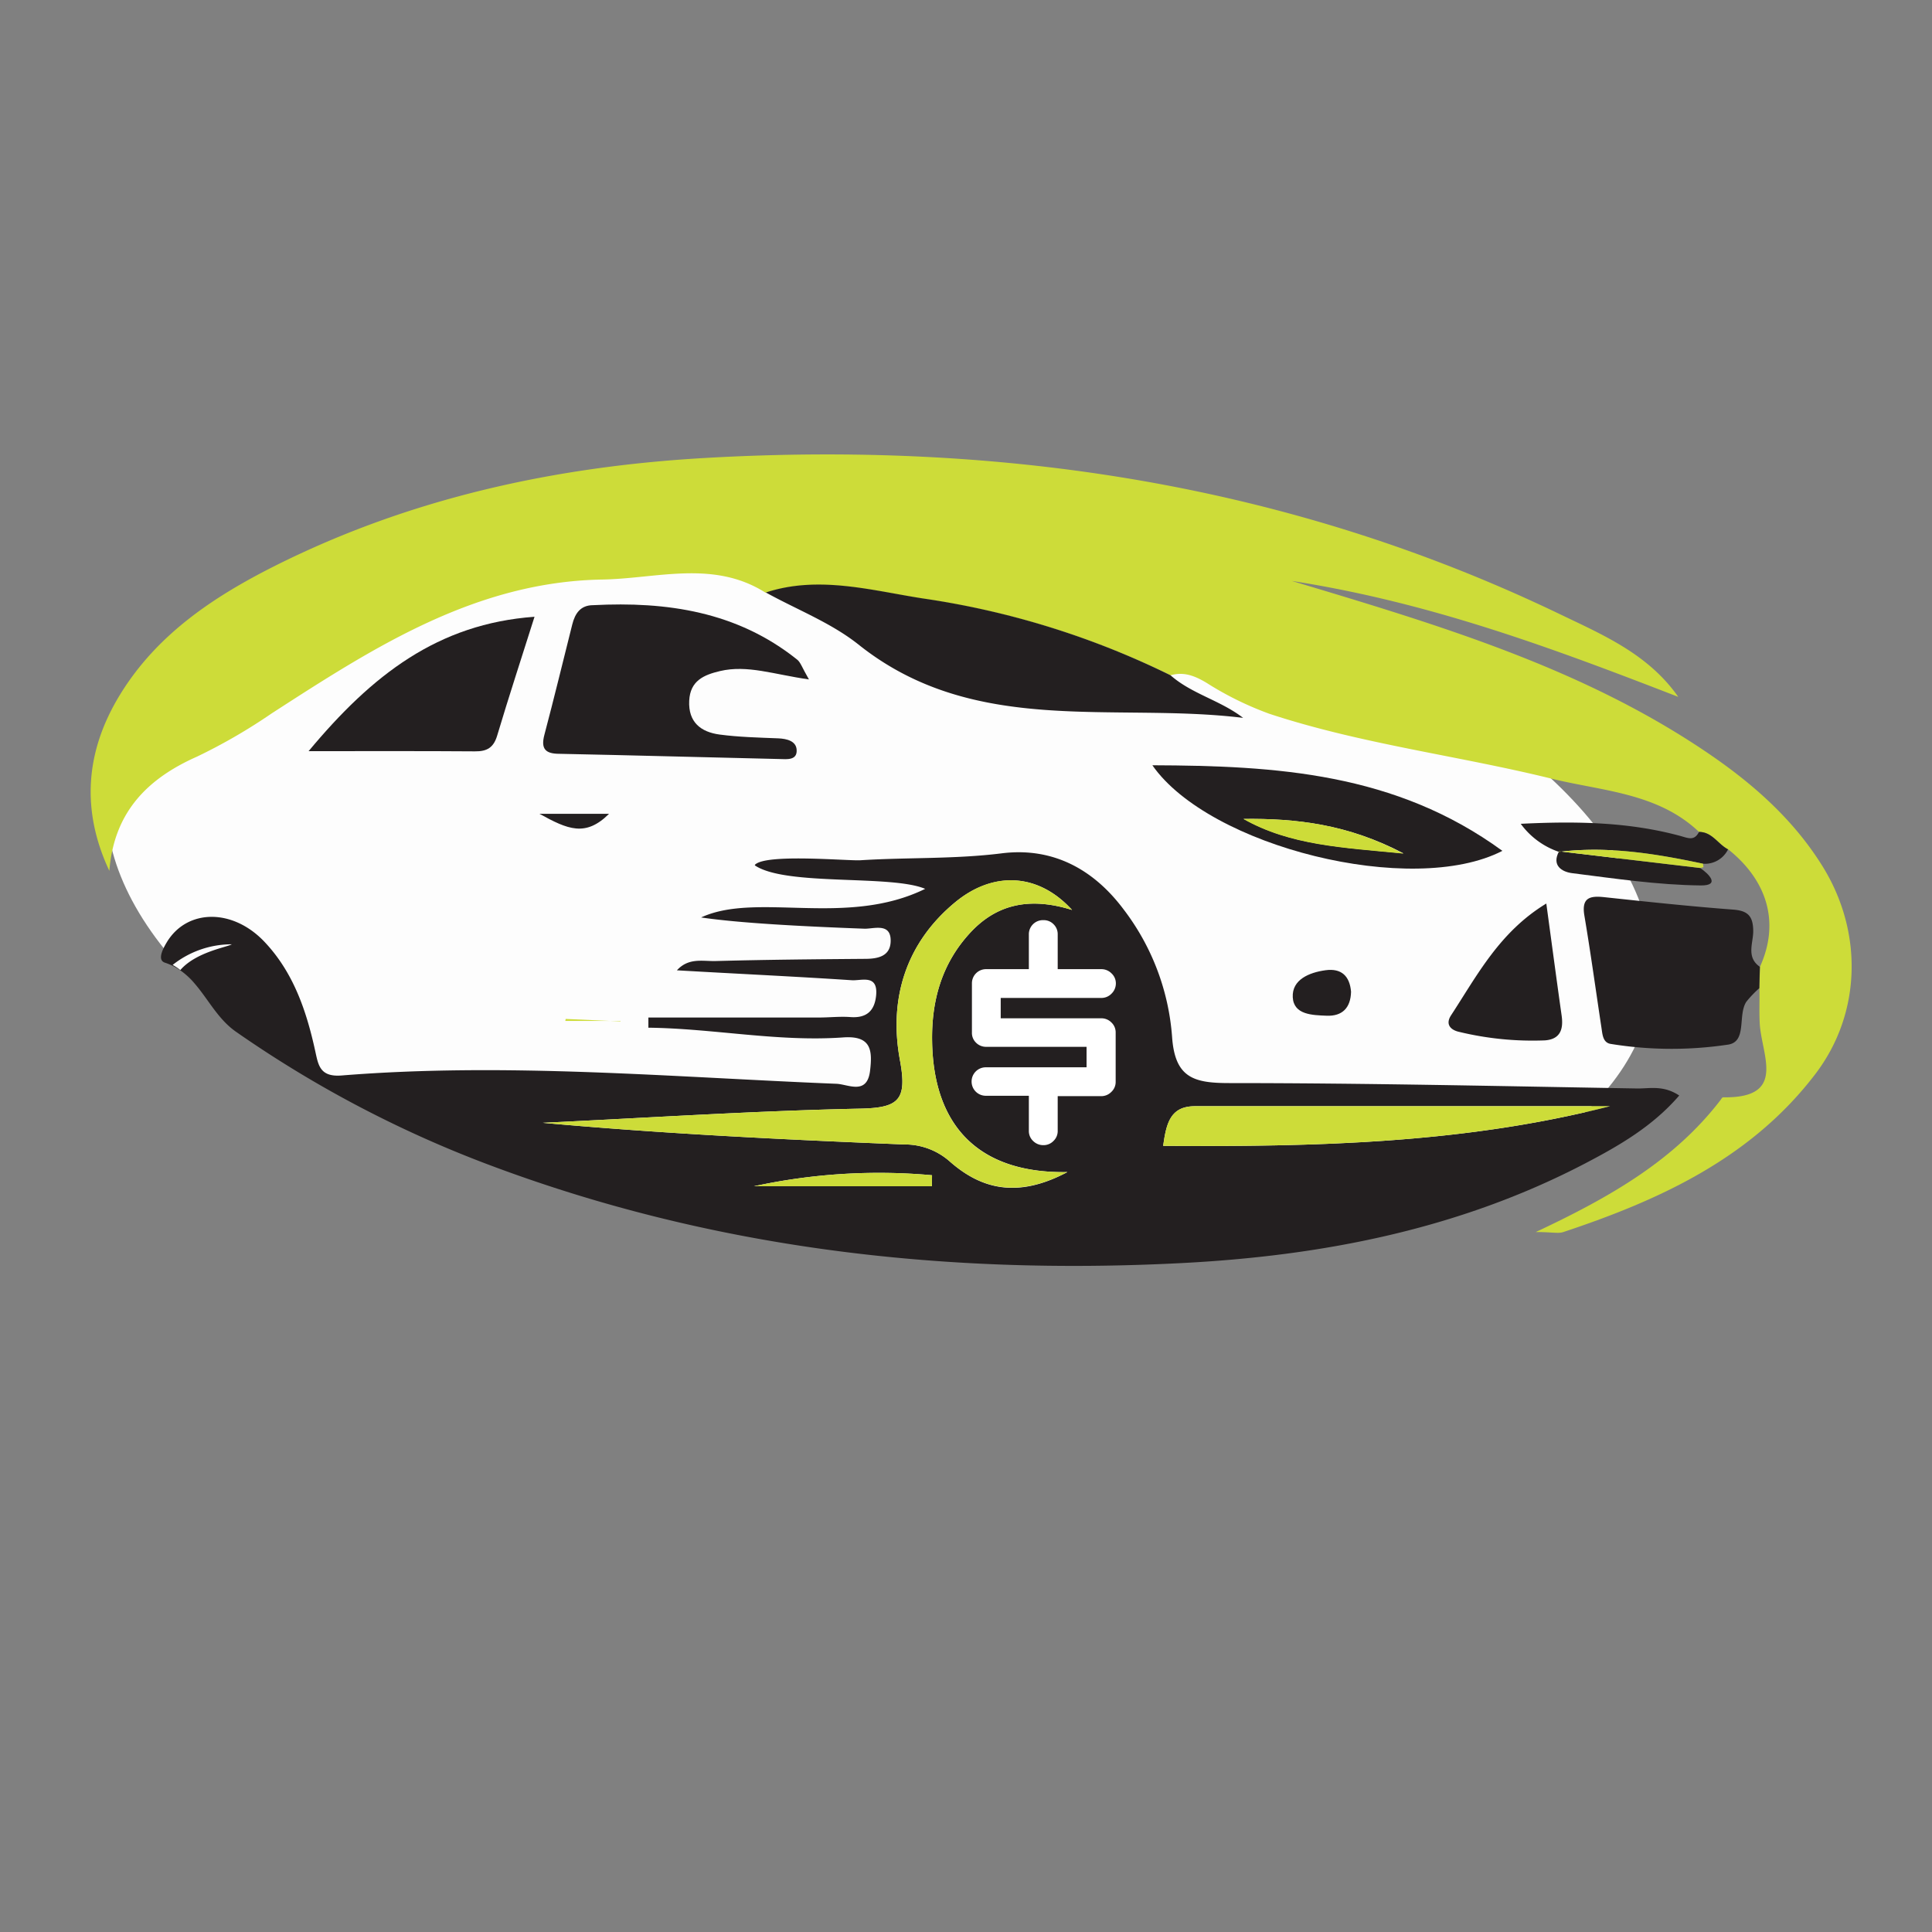<?xml version="1.0" encoding="UTF-8"?>
<svg xmlns="http://www.w3.org/2000/svg" id="Layer_1" data-name="Layer 1" viewBox="0 0 300 300">
  <rect x="0" y="0" width="300" height="300" fill="#808080" stroke="none"/>
  <defs>
    <style>.cls-1{fill:#fdfdfd;}.cls-2{fill:#cddc39;}.cls-3{fill:#231f20;}.cls-4{fill:#fff;}</style>
  </defs>
  <ellipse class="cls-1" cx="136.57" cy="137.76" rx="56.22" ry="120.99" transform="translate(-18.55 254.23) rotate(-82.15)"></ellipse>
  <path class="cls-2" d="M263.82,129.18c-6.42-6.1-15.09-6.34-22.94-8.28-14.53-3.58-29.49-5.36-43.76-10.06a50.07,50.07,0,0,1-9.77-4.81c-1.84-1.1-3.52-1.76-5.6-1.17A129.13,129.13,0,0,0,143.4,93c-7.9-1.21-16.23-3.65-24.48-.94-8.1-5.17-16.92-2.21-25.42-2.07-19.71.35-35.53,10.59-51.32,20.79a87.17,87.17,0,0,1-11.59,6.71c-7.84,3.47-12.9,8.74-13.61,17.74-4.43-9.45-3.72-18.6,1.68-27.4,5.75-9.36,14.53-15.19,24.11-20C63.68,77.36,86.06,72.48,109.2,71.13c46.27-2.69,90.92,4,133,24.23,6.69,3.22,13.72,6.18,18.4,12.85-19.14-7.41-38.32-14.64-60-18,23.19,6.94,45.09,13.55,64.32,26.54,7.14,4.82,13.54,10.42,18.13,17.84,6.27,10.16,6,22.75-1.13,32.14-9.93,13.06-24.11,19.58-39.16,24.58-.8.27-1.78,0-4.28,0,11.81-5.54,21.56-11.23,28.67-20.48.12-.16.27-.44.41-.44,10,.17,5.94-6.59,5.69-11.49-.1-1.82,0-3.64-.05-5.46l.09-3.33c3.05-6.71,1.28-13.26-4.94-18.23C266.77,131.09,265.87,129.17,263.82,129.18Z"></path>
  <path class="cls-3" d="M117.22,134.29c1.66-1.78,14.46-.59,16.39-.71,7.29-.46,14.6-.16,21.9-1.07,7.9-1,14.27,2.41,19,8.75A37.06,37.06,0,0,1,182,161c.44,6.36,3.36,7.18,8.86,7.18,21.16,0,42.32.48,63.47.84,1.94,0,4-.51,6.42,1.09-4.13,4.79-9.29,7.76-14.56,10.52-19.69,10.29-41,14.4-62.9,15.51-36.92,1.88-73.11-2.27-107.93-15.48a178.49,178.49,0,0,1-38.7-20.44c-4.42-3.07-5.59-8.95-11.06-10.74-1.21-.4-.33-2.12.32-3.2,3.14-5.16,10.22-5.27,15.18,0,4.47,4.74,6.49,10.7,7.85,16.93.48,2.19.72,4.06,4.11,3.79,25.64-2.06,51.22.26,76.82,1.29,1.82.07,4.75,1.82,5.22-2,.37-3.12.26-5.52-4.17-5.2-10.14.72-20.14-1.39-30.25-1.51V158h26.49c1.63,0,3.27-.19,4.88-.07,2.55.19,3.78-1,4-3.42.28-3.27-2.3-2.2-3.78-2.3-8.92-.59-17.85-1-27.16-1.54,1.82-2,4-1.39,6-1.44,7.72-.21,15.46-.28,23.19-.34,2,0,3.92-.39,4-2.68.1-2.94-2.5-2-4-2-9.76-.36-19.51-.87-25.43-1.75,8.64-4,22.53,1.57,34.79-4.44-5.26-2.24-21.62-.38-26.44-3.64ZM165.74,182c-13.66.23-20.75-7.07-21-20.17-.13-6.35,1.45-12.09,5.79-16.86,4.08-4.5,9.22-5.77,15.94-3.67-5.25-5.78-12.18-6-18-1.32-7.85,6.4-10.48,15.17-8.73,24.63,1.16,6.22-.17,7.41-6.17,7.54-16.44.34-32.86,1.42-49.29,2.2,18.73,1.7,37.42,2.6,56.11,3.36a10.53,10.53,0,0,1,7.11,2.66C152.48,184.75,158.12,186.06,165.74,182ZM250,171.77H185.57c-3.85,0-4.46,2.65-4.95,6.16C204.12,178.08,227.25,177.59,250,171.77ZM144.71,184.2c0-.57,0-1.14,0-1.71a91.58,91.58,0,0,0-27.63,1.71Z"></path>
  <path class="cls-3" d="M125.61,105.5c-5.45-.77-9.54-2.3-13.8-1.3-2.54.6-4.64,1.51-4.79,4.61-.16,3.34,1.81,4.86,4.72,5.25s6.07.47,9.12.59c1.34.06,2.73.42,2.84,1.73.14,1.73-1.53,1.51-2.67,1.48-11.39-.26-22.78-.58-34.16-.81-2.15,0-2.92-.74-2.34-2.94,1.51-5.7,2.89-11.42,4.33-17.14.43-1.71,1.27-3,3.25-3,11.45-.59,22.33,1,31.63,8.42C124.29,102.78,124.52,103.61,125.61,105.5Z"></path>
  <path class="cls-3" d="M118.92,92c8.25-2.71,16.58-.27,24.48.94a129.13,129.13,0,0,1,38.35,11.91c3.3,2.91,7.7,3.87,11.28,6.62-20.21-2.47-41.75,3-59.78-11.43C129,96.68,123.73,94.66,118.92,92Z"></path>
  <path class="cls-3" d="M273.27,150.12l-.09,3.33a16.58,16.58,0,0,0-2,2.09c-1.4,2.09.18,6.29-2.93,6.68a59,59,0,0,1-18.19-.13c-1.17-.22-1.23-1.47-1.38-2.46-.88-5.82-1.68-11.66-2.66-17.47-.46-2.76.84-3.09,3.07-2.85,6.67.71,13.34,1.43,20,1.93,2.32.17,3.12,1,3.15,3.29C272.27,146.39,271.09,148.62,273.27,150.12Z"></path>
  <path class="cls-3" d="M233.29,132.12c-14,7.23-45.54-.63-54.35-13.29C198.17,118.9,216.68,120,233.29,132.12Zm-40.24-5c7.32,4.15,15.48,4.46,24.88,5.39C209.32,128,201.29,127.06,193.05,127.16Z"></path>
  <path class="cls-3" d="M47.92,116.64C57.79,104.78,68,96.86,83,95.77c-2.06,6.52-4,12.43-5.78,18.39-.56,1.93-1.58,2.53-3.48,2.51C65.65,116.61,57.59,116.64,47.92,116.64Z"></path>
  <path class="cls-3" d="M240.11,140.3c.85,6.24,1.59,11.82,2.38,17.4.3,2.12-.2,3.68-2.61,3.85a48.51,48.51,0,0,1-13.26-1.31c-1.3-.27-2.26-1.13-1.29-2.6C229.38,151.44,232.85,144.71,240.11,140.3Z"></path>
  <path class="cls-3" d="M263.82,129.18c2.05,0,2.95,1.91,4.51,2.71a4,4,0,0,1-3.89,2.23c-7.37-1.57-14.78-2.77-22.36-1.84a12.16,12.16,0,0,1-5.94-4.36c8.68-.43,16.77-.28,24.73,1.87C262.15,130.14,263.08,130.63,263.82,129.18Z"></path>
  <path class="cls-3" d="M264,134.78c1.36.92,3.17,2.74.09,2.71-6.67-.07-13.35-1.07-20-1.91-1.53-.2-3.2-1.17-2-3.39Z"></path>
  <path class="cls-3" d="M209.79,154c-.06,2.52-1.38,3.82-3.8,3.72-2.19-.09-5.11-.13-5.25-2.87s2.56-3.84,5.07-4.19S209.59,151.59,209.79,154Z"></path>
  <path class="cls-2" d="M264,134.78l-21.92-2.59v.09c7.59-.93,15,.27,22.37,1.84a4.78,4.78,0,0,0,.06.53Z"></path>
  <path class="cls-3" d="M94.57,126.37c-3.66,3.64-6.41,2.42-10.8,0Z"></path>
  <path class="cls-2" d="M87.78,158.53h8.57c-.06-.12,0,0,0,.07l-8.51-.38Z"></path>
  <path class="cls-2" d="M165.74,182c-7.62,4-13.26,2.73-18.24-1.63a10.53,10.53,0,0,0-7.11-2.66c-18.69-.76-37.38-1.66-56.11-3.36,16.43-.78,32.85-1.86,49.29-2.2,6-.13,7.33-1.32,6.17-7.54-1.75-9.46.88-18.23,8.73-24.63,5.78-4.71,12.71-4.46,18,1.32-6.72-2.1-11.86-.83-15.94,3.67-4.34,4.77-5.92,10.51-5.79,16.86C145,175,152.08,182.25,165.74,182Z"></path>
  <path class="cls-2" d="M250,171.77c-22.76,5.82-45.89,6.31-69.39,6.16.49-3.51,1.1-6.16,4.95-6.16Z"></path>
  <path class="cls-2" d="M144.71,184.2H117.1a91.58,91.58,0,0,1,27.63-1.71C144.72,183.06,144.71,183.63,144.71,184.2Z"></path>
  <path class="cls-1" d="M36,146.63c-.71.44-5.58,1.2-8,4a8.85,8.85,0,0,0-1.19-.8A14.73,14.73,0,0,1,36,146.63Z"></path>
  <path class="cls-2" d="M193.05,127.16c8.24-.1,16.27.81,24.88,5.39C208.53,131.62,200.37,131.31,193.05,127.16Z"></path>
  <path class="cls-4" d="M173.24,160.34V168a2.1,2.1,0,0,1-.67,1.55,2.18,2.18,0,0,1-1.59.66h-6.74v5.39a2.11,2.11,0,0,1-.66,1.57,2.14,2.14,0,0,1-1.55.65,2.23,2.23,0,0,1-1.61-.65,2.11,2.11,0,0,1-.66-1.57v-5.45h-6.68a2.2,2.2,0,0,1-2.21-2.21,2.2,2.2,0,0,1,2.21-2.21h15.64v-3.18H153.13a2.18,2.18,0,0,1-1.57-.64,2.1,2.1,0,0,1-.64-1.58v-7.63a2.19,2.19,0,0,1,2.21-2.21h6.63v-5.4a2.19,2.19,0,0,1,2.3-2.21,2.11,2.11,0,0,1,1.54.64,2.14,2.14,0,0,1,.64,1.57v5.4H171a2.21,2.21,0,0,1,1.6.66,2.1,2.1,0,0,1,.67,1.55,2.21,2.21,0,0,1-.67,1.59,2.18,2.18,0,0,1-1.6.67H155.39v3.16H171a2.18,2.18,0,0,1,1.59.66A2.1,2.1,0,0,1,173.24,160.34Z"></path>
</svg>

